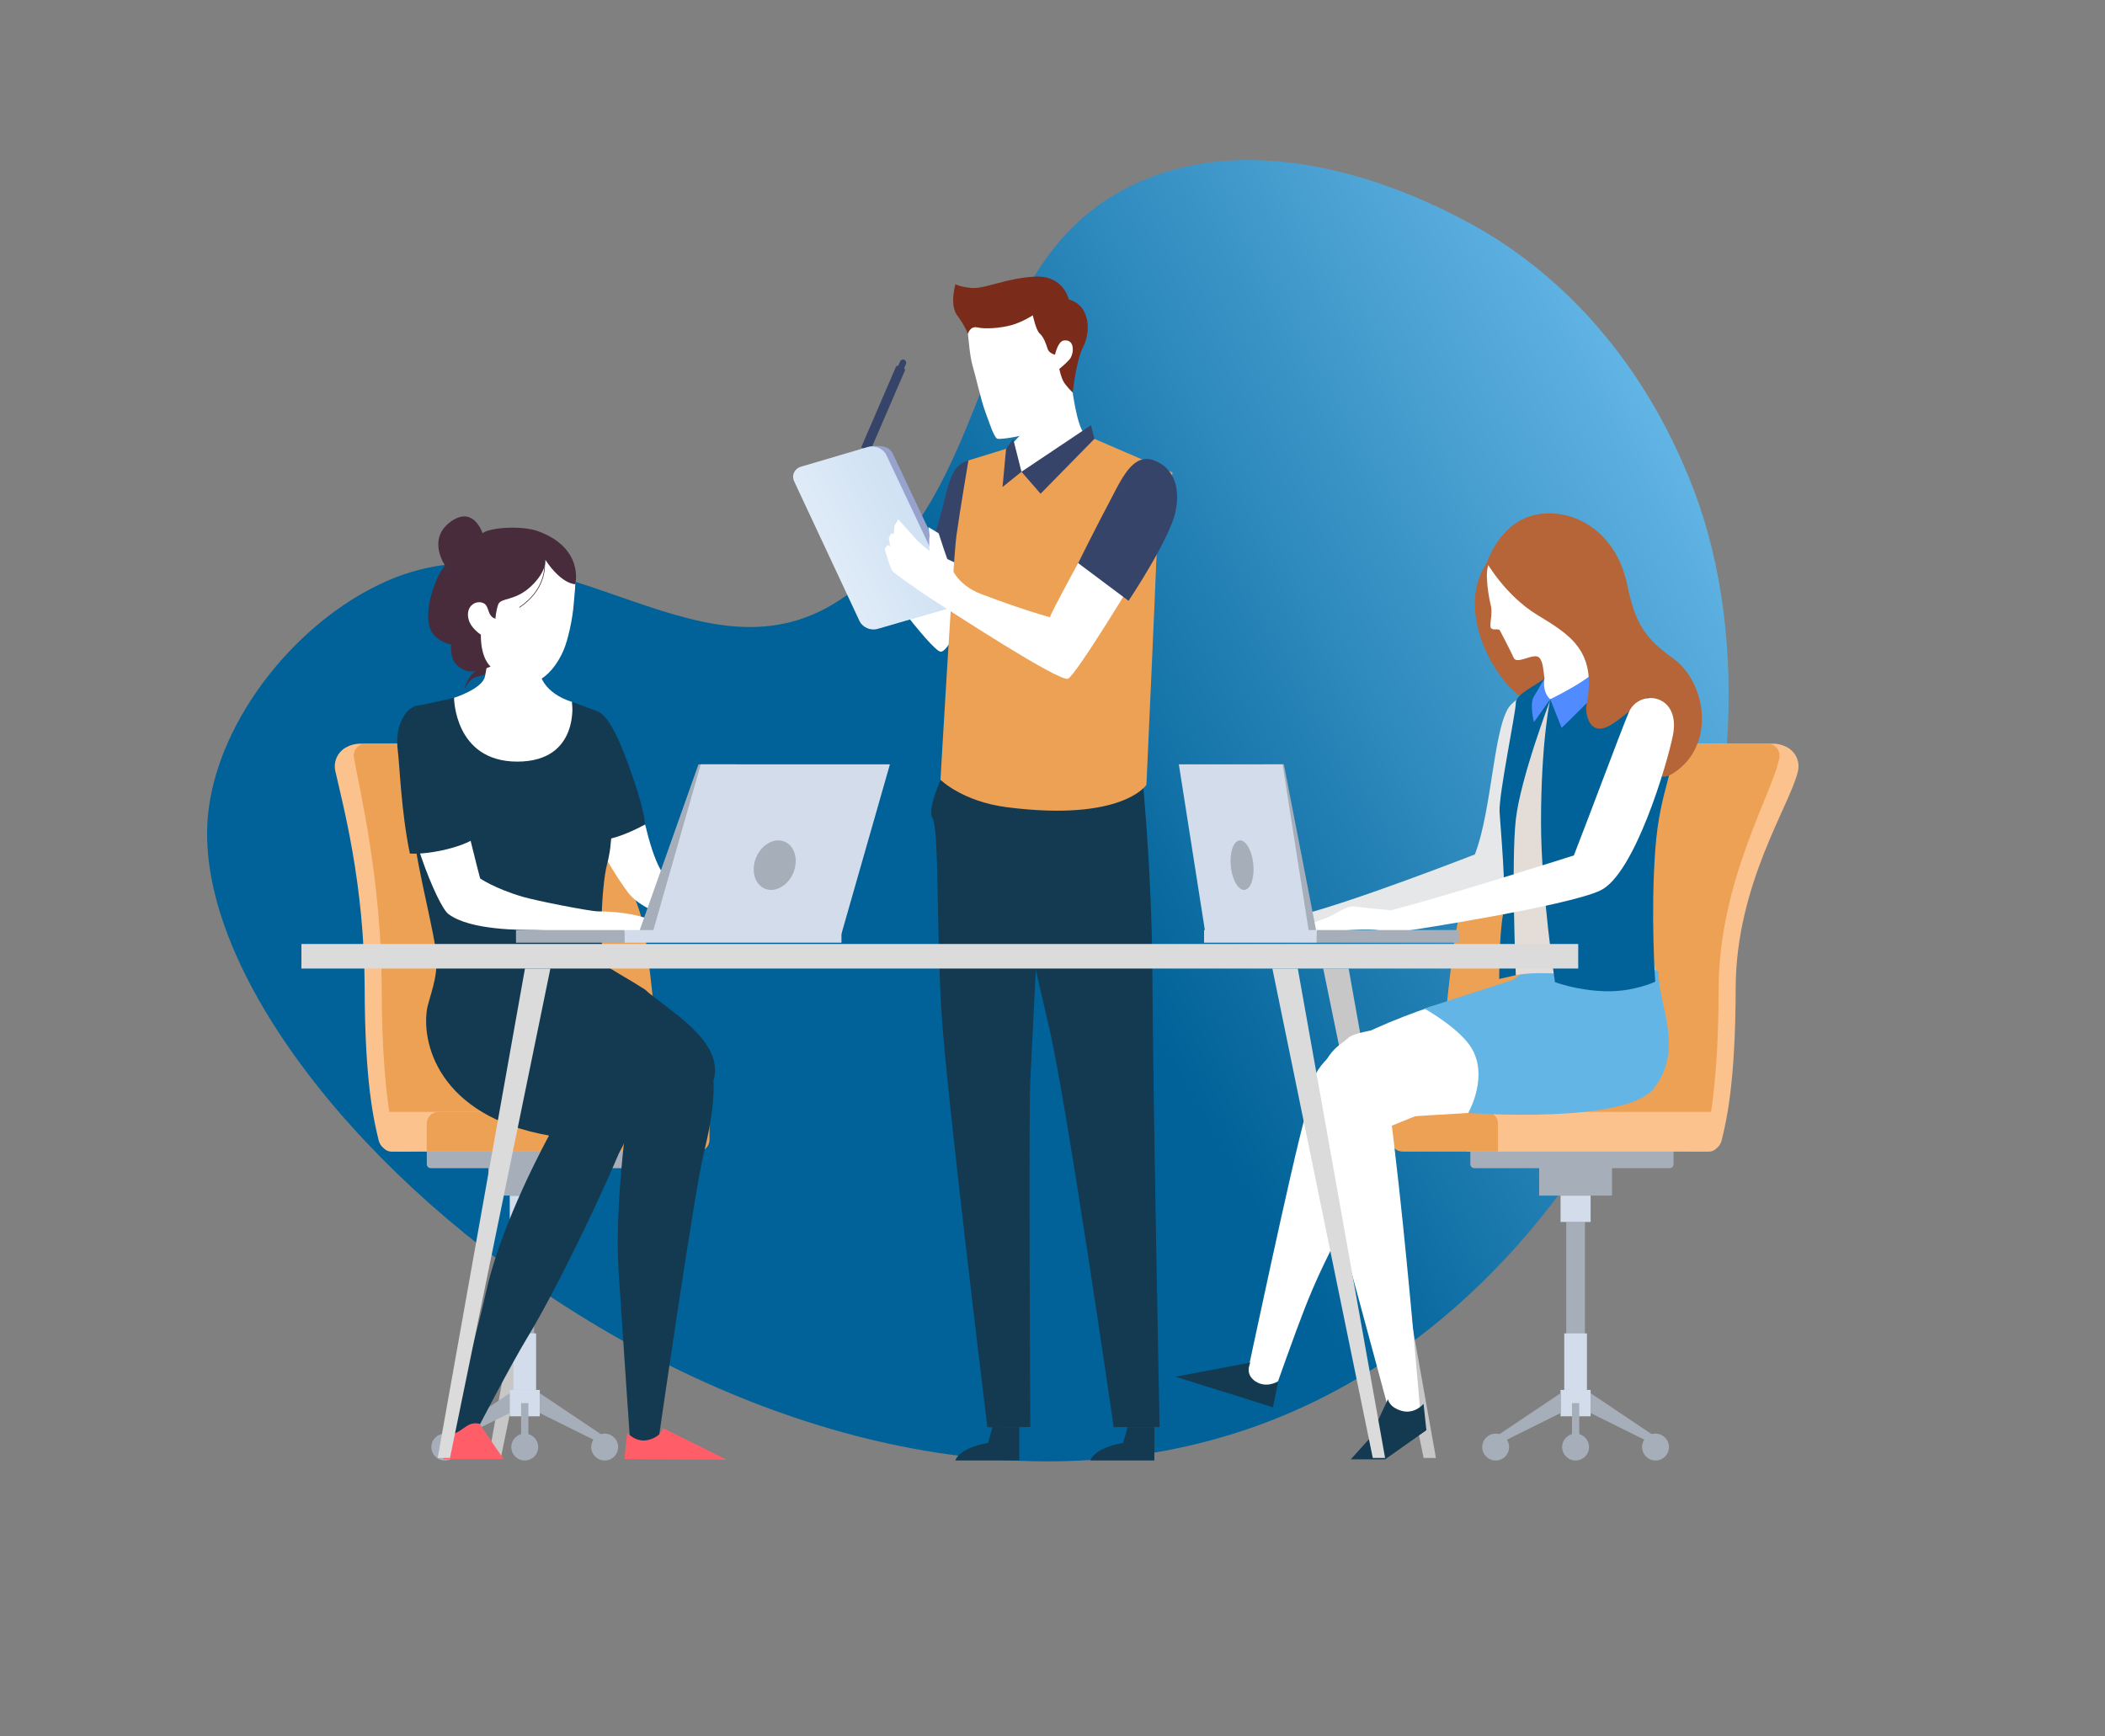 <?xml version="1.0" encoding="UTF-8"?> <!-- Generator: Adobe Illustrator 23.0.4, SVG Export Plug-In . SVG Version: 6.00 Build 0) --> <svg xmlns="http://www.w3.org/2000/svg" xmlns:xlink="http://www.w3.org/1999/xlink" x="0px" y="0px" viewBox="0 0 800 660" style="enable-background:new 0 0 800 660;" xml:space="preserve"><rect x="0" y="0" width="800" height="660" fill="#808080" stroke="none"/> <style type="text/css"> .st0{display:none;} .st1{display:inline;fill:url(#SVGID_1_);} .st2{display:inline;opacity:0.35;fill:#AAAAE8;} .st3{display:inline;} .st4{opacity:0.16;fill:#40CCFF;} .st5{opacity:0.3;} .st6{fill:none;stroke:#44C5EC;stroke-width:2;stroke-miterlimit:10;} .st7{opacity:0.85;fill:#C7C8C9;} .st8{fill:#40CCFF;} .st9{opacity:0.22;fill:#40CCFF;} .st10{display:inline;opacity:0.22;fill:#40CCFF;} .st11{opacity:0.6;} .st12{opacity:0.22;fill:none;stroke:#40CCFF;stroke-miterlimit:10;} .st13{fill:url(#SVGID_2_);} .st14{fill:#C7C7C7;} .st15{fill:#482C3B;} .st16{fill:#A6AEBA;} .st17{fill:#D2DCEB;} .st18{fill:#FCC28D;} .st19{fill:#ECA154;} .st20{fill:#FFFFFF;} .st21{fill:#133A50;} .st22{fill:#FF5E69;} .st23{fill:none;stroke:#482C3B;stroke-width:0.25;stroke-miterlimit:10;} .st24{fill:#E6E7E8;} .st25{fill:#62B5E5;} .st26{fill:#B56537;} .st27{fill:#E4DDD7;} .st28{fill:#006298;} .st29{fill:#508CFF;} .st30{fill:#364469;} .st31{fill:none;stroke:#AEBFDE;stroke-width:0.25;stroke-miterlimit:10;} .st32{fill:#97A3CC;} .st33{fill:url(#XMLID_2_);} .st34{fill:#7B2B1A;} .st35{fill:#DBDBDB;} .st36{opacity:0.5;fill:#92E8FF;} .st37{fill:#92E8FF;} .st38{display:inline;opacity:0.1;} .st39{fill:#F6FEFF;} .st40{fill:#0D85D6;} .st41{display:inline;fill:#92E8FF;} .st42{fill:#242893;} .st43{fill:url(#SVGID_3_);} .st44{display:inline;fill:#ECA154;} .st45{fill:#171D6D;} .st46{fill:#DD8583;} .st47{fill:#F8B7B0;} .st48{fill:url(#SVGID_4_);} .st49{fill:url(#SVGID_5_);} .st50{opacity:0.1;clip-path:url(#SVGID_7_);fill:#FF4A1A;} .st51{clip-path:url(#SVGID_7_);fill:url(#SVGID_8_);} .st52{opacity:0.1;clip-path:url(#SVGID_10_);fill:#FF4A1A;} .st53{clip-path:url(#SVGID_10_);fill:url(#SVGID_11_);} .st54{display:inline;fill:url(#SVGID_12_);} </style> <g id="Layer_1" class="st0"> <linearGradient id="SVGID_1_" gradientUnits="userSpaceOnUse" x1="684.211" y1="574.912" x2="-7.258" y2="-60.303"> <stop offset="0" style="stop-color:#00FFFF"></stop> <stop offset="0.369" style="stop-color:#0071BC"></stop> <stop offset="0.756" style="stop-color:#27AAE1"></stop> <stop offset="1" style="stop-color:#00AEEF"></stop> </linearGradient> <path class="st1" d="M292.34,84.2c-13.69,5.7-66.43,27.69-95.86,84.54c-6.26,12.09-35.69,68.95-14,119.18 c28.7,66.47,116.23,50.33,156.4,112.88c34.54,53.78-37.02,106.7-6.22,170.79c16.08,33.46,53.12,61.39,87.4,63.96 c106.99,8.03,299.14-222.47,221-403.25C584.2,100.71,402.6,38.24,292.34,84.2z"></path> <path class="st2" d="M399.47,615.38c-3.07,0-6.02-0.08-8.83-0.22c-55.56-2.74-99.03-21.67-122.4-53.31 c-25.07-33.92-19.61-69.93-13.82-108.05c5.15-33.97,10.48-69.09-7.17-103.56c-15.7-30.67-45.73-36.51-77.52-42.7 c-32.49-6.32-66.08-12.86-88.41-45.79c-23.57-34.76-28.99-86.43-12.61-120.19C92.82,91.92,175.85,52.39,275.34,43.2 C404.5,31.29,517.52,72.78,577.66,154.23c95.94,129.93,51.36,337.44-52.42,416.18l0,0l-0.95-1.26l0.95,1.26 C477.23,606.83,431.68,615.38,399.47,615.38z M318.54,44.35c-14.06,0-28.38,0.66-42.91,2c-98.42,9.09-180.43,47.91-204.06,96.6 c-15.94,32.83-10.62,83.14,12.38,117.04c21.6,31.84,54.53,38.26,86.39,44.46c32.57,6.34,63.33,12.33,79.73,44.37 c18.1,35.37,12.7,71.01,7.48,105.47c-5.68,37.46-11.05,72.83,13.24,105.7c22.8,30.86,65.42,49.33,120.01,52.02 c31.85,1.6,80.71-4.81,132.53-44.11l0.96,1.25l-0.95-1.26c102.66-77.89,146.73-283.2,51.79-411.78 C522.38,84.7,428.41,44.35,318.54,44.35z"></path> <g class="st3"> <polygon class="st4" points="211.54,372.54 189.06,335.47 210.33,295.65 252.62,294.77 277.29,331.11 257.36,370.24 "></polygon> <g class="st5"> <polygon class="st6" points="211.44,373.18 188.96,336.11 210.23,296.29 252.51,295.41 277.18,331.75 257.26,370.88 "></polygon> <path class="st6" d="M257.01,369.29c5.94,8.48-21.36-30.22-22.23-35.49c-0.51-3.13,18.21-38.42,18.21-38.42"></path> <line class="st6" x1="188.88" y1="336.56" x2="234.78" y2="333.8"></line> </g> </g> <g class="st3"> <polygon class="st4" points="203.85,519.44 152.41,547.39 100.07,516.18 101.57,459.1 152.16,428.14 203.66,457.5 "></polygon> <g class="st5"> <polygon class="st6" points="204.7,519.62 153.27,547.58 100.93,516.36 102.43,459.28 153.01,428.32 204.51,457.68 "></polygon> <path class="st6" d="M202.35,457.92c11.82-7.46-42.12,26.89-49.28,27.72c-4.25,0.49-50.65-27.01-50.65-27.01"></path> <line class="st6" x1="153.87" y1="547.71" x2="153.08" y2="485.64"></line> </g> </g> <g class="st3"> <polygon class="st4" points="457.23,365.26 463.66,328.24 500.23,314.36 528.35,337.86 523.76,375.65 488.46,389.85 "></polygon> <g class="st5"> <polygon class="st6" points="456.79,365.62 463.23,328.6 499.8,314.71 527.91,338.22 523.33,376.01 488.03,390.21 "></polygon> <path class="st6" d="M488.77,389.03c-0.96,8.92,3.26-31.9,5.7-35.84c1.44-2.34,33.77-14.71,33.77-14.71"></path> <line class="st6" x1="462.92" y1="328.85" x2="494.47" y2="353.19"></line> </g> </g> <g class="st3"> <polygon class="st4" points="561.33,535.25 546.32,494.11 575.2,458.84 617.26,466.25 634.58,507.09 607.17,541.95 "></polygon> <g class="st5"> <polygon class="st6" points="561.1,535.86 546.1,494.73 574.97,459.45 617.03,466.86 634.35,507.7 606.94,542.56 "></polygon> <path class="st6" d="M607.01,540.94c4.22,9.57-15.24-34.13-15.07-39.52c0.1-3.2,25.57-34.49,25.57-34.49"></path> <line class="st6" x1="545.93" y1="495.16" x2="591.94" y2="501.42"></line> </g> </g> <g class="st3"> <polygon class="st7" points="674.28,361.55 678.29,355.15 681.51,361.98 687.91,365.99 681.08,369.21 677.07,375.61 673.85,368.78 667.45,364.77 "></polygon> <polygon class="st7" points="692.17,481.11 694.5,477.4 696.36,481.36 700.07,483.68 696.11,485.55 693.79,489.26 691.92,485.3 688.21,482.97 "></polygon> <polygon class="st7" points="327.36,559.76 329.69,556.06 331.55,560.01 335.26,562.34 331.3,564.21 328.98,567.91 327.11,563.96 323.4,561.63 "></polygon> <polygon class="st7" points="114.8,348.32 118.28,342.79 121.07,348.7 126.6,352.17 120.69,354.96 117.22,360.5 114.43,354.58 108.89,351.11 "></polygon> <polygon class="st8" points="680.32,586.09 681.52,584.18 682.48,586.22 684.39,587.42 682.35,588.38 681.15,590.3 680.19,588.25 678.27,587.05 "></polygon> <polygon class="st8" points="490.71,440.69 491.91,438.78 492.87,440.82 494.78,442.02 492.74,442.98 491.54,444.9 490.58,442.85 488.66,441.65 "></polygon> <polygon class="st8" points="396.21,520.5 397.41,518.59 398.37,520.63 400.29,521.83 398.24,522.79 397.04,524.71 396.08,522.67 394.17,521.47 "></polygon> <polygon class="st8" points="297.98,466.45 301.43,460.94 304.21,466.82 309.72,470.28 303.83,473.05 300.38,478.56 297.6,472.68 292.09,469.23 "></polygon> <polygon class="st8" points="300.25,149.89 302.41,146.44 304.14,150.12 307.59,152.28 303.91,154.02 301.75,157.46 300.01,153.78 296.57,151.62 "></polygon> <polygon class="st8" points="285.59,280.14 287.75,276.7 289.49,280.38 292.94,282.54 289.26,284.27 287.1,287.72 285.36,284.04 281.92,281.88 "></polygon> <polygon class="st8" points="681.57,248.8 683.73,245.36 685.46,249.04 688.91,251.2 685.23,252.93 683.07,256.38 681.34,252.7 677.89,250.54 "></polygon> <polygon class="st7" points="494.71,156.59 497.03,152.88 498.9,156.84 502.61,159.16 498.65,161.03 496.32,164.74 494.46,160.78 490.75,158.46 "></polygon> <polygon class="st7" points="285.4,369.05 287.73,365.34 289.6,369.3 293.3,371.62 289.34,373.49 287.02,377.2 285.15,373.24 281.45,370.91 "></polygon> <polygon class="st7" points="317.62,208.04 319.95,204.33 321.81,208.29 325.52,210.61 321.56,212.48 319.24,216.19 317.37,212.23 313.66,209.91 "></polygon> <polygon class="st7" points="239.87,162.49 243.34,156.95 246.13,162.86 251.67,166.33 245.76,169.12 242.29,174.66 239.5,168.75 233.96,165.28 "></polygon> <polygon class="st8" points="501.82,112 503.02,110.09 503.98,112.13 505.89,113.33 503.85,114.3 502.65,116.21 501.69,114.17 499.77,112.97 "></polygon> <polygon class="st8" points="386.47,168.78 387.67,166.86 388.63,168.91 390.55,170.11 388.5,171.07 387.3,172.98 386.34,170.94 384.43,169.74 "></polygon> <path class="st9" d="M542.74,296.19c0,1.62-1.31,2.93-2.93,2.93c-1.62,0-2.93-1.31-2.93-2.93c0-1.62,1.31-2.93,2.93-2.93 C541.43,293.26,542.74,294.57,542.74,296.19z"></path> <path class="st9" d="M429.79,344.27c0,1.62-1.31,2.93-2.93,2.93c-1.62,0-2.93-1.31-2.93-2.93c0-1.62,1.31-2.93,2.93-2.93 C428.48,341.34,429.79,342.65,429.79,344.27z"></path> <path class="st9" d="M184.23,279.45c0,3.24-2.62,5.86-5.86,5.86c-3.24,0-5.86-2.62-5.86-5.86c0-3.24,2.62-5.86,5.86-5.86 C181.61,273.59,184.23,276.21,184.23,279.45z"></path> <circle class="st9" cx="150.46" cy="105.87" r="5.86"></circle> <path class="st9" d="M106.94,165.07c0,0.98-0.79,1.77-1.77,1.77c-0.98,0-1.77-0.79-1.77-1.77c0-0.98,0.79-1.77,1.77-1.77 C106.14,163.3,106.94,164.09,106.94,165.07z"></path> <path class="st9" d="M224.2,71.93c0,0.98-0.79,1.77-1.77,1.77s-1.77-0.79-1.77-1.77c0-0.98,0.79-1.77,1.77-1.77 S224.2,70.95,224.2,71.93z"></path> <path class="st9" d="M650.95,147.77c0,0.98-0.79,1.77-1.77,1.77c-0.98,0-1.77-0.79-1.77-1.77s0.79-1.77,1.77-1.77 C650.16,146,650.95,146.79,650.95,147.77z"></path> <path class="st9" d="M105.94,51.55c0-2.07,1.68-3.74,3.74-3.74c2.07,0,3.74,1.68,3.74,3.74c0,2.07-1.68,3.74-3.74,3.74 C107.61,55.29,105.94,53.62,105.94,51.55z"></path> <path class="st9" d="M388.83,35.9c0-2.07,1.68-3.74,3.74-3.74s3.74,1.68,3.74,3.74c0,2.07-1.68,3.74-3.74,3.74 S388.83,37.97,388.83,35.9z"></path> <path class="st9" d="M687.98,117.76c0-2.07,1.68-3.74,3.74-3.74s3.74,1.68,3.74,3.74c0,2.07-1.68,3.74-3.74,3.74 S687.98,119.83,687.98,117.76z"></path> <path class="st9" d="M235.95,29.88c0-2.07,1.68-3.74,3.74-3.74c2.07,0,3.74,1.68,3.74,3.74c0,2.07-1.68,3.74-3.74,3.74 C237.63,33.62,235.95,31.95,235.95,29.88z"></path> <path class="st9" d="M596.49,86.46c0-2.07,1.68-3.74,3.74-3.74c2.07,0,3.74,1.68,3.74,3.74c0,2.07-1.68,3.74-3.74,3.74 C598.17,90.2,596.49,88.53,596.49,86.46z"></path> <path class="st9" d="M543.13,25.42c0,3.24-2.62,5.86-5.86,5.86c-3.24,0-5.86-2.62-5.86-5.86c0-3.24,2.62-5.86,5.86-5.86 C540.51,19.56,543.13,22.18,543.13,25.42z"></path> <path class="st9" d="M680,46.33c0,3.24-2.62,5.86-5.86,5.86c-3.24,0-5.86-2.62-5.86-5.86c0-3.24,2.62-5.86,5.86-5.86 C677.38,40.47,680,43.1,680,46.33z"></path> <polygon class="st8" points="221.54,556.06 223.7,552.61 225.44,556.29 228.88,558.45 225.21,560.18 223.05,563.63 221.31,559.95 217.86,557.79 "></polygon> <polygon class="st7" points="393.52,388.32 395.68,384.87 397.42,388.55 400.86,390.71 397.19,392.45 395.03,395.89 393.29,392.22 389.84,390.06 "></polygon> <polygon class="st7" points="117.04,604.83 121.05,598.43 124.27,605.26 130.67,609.27 123.84,612.49 119.83,618.89 116.61,612.06 110.22,608.05 "></polygon> <polygon class="st7" points="527.36,611.85 531.37,605.45 534.59,612.28 540.99,616.29 534.16,619.51 530.15,625.91 526.93,619.08 520.53,615.07 "></polygon> <polygon class="st7" points="488.12,539.6 490.45,535.89 492.31,539.85 496.02,542.18 492.06,544.04 489.74,547.75 487.87,543.79 484.16,541.47 "></polygon> <polygon class="st7" points="222.61,422.72 224.93,419.02 226.8,422.97 230.51,425.3 226.55,427.17 224.22,430.87 222.36,426.92 218.65,424.59 "></polygon> <polygon class="st9" points="599.05,329.63 602.91,308.96 623.47,301.44 639.04,314.8 636.21,335.91 616.35,343.61 "></polygon> <polygon class="st9" points="230.28,636.31 219.17,612.22 234.85,589.47 260.62,591.85 273.12,615.65 258.3,638.06 "></polygon> <polygon class="st9" points="346.38,405.74 313.28,390.59 309.27,352.9 338.22,332.34 372.5,345.94 377.12,382.52 "></polygon> </g> <path class="st10" d="M292.09,527.72c0,3.24-2.62,5.86-5.86,5.86c-3.24,0-5.86-2.62-5.86-5.86c0-3.24,2.62-5.86,5.86-5.86 C289.47,521.86,292.09,524.48,292.09,527.72z"></path> <path class="st10" d="M606.75,397.13c0,3.24-2.62,5.86-5.86,5.86c-3.24,0-5.86-2.62-5.86-5.86c0-3.24,2.62-5.86,5.86-5.86 C604.13,391.27,606.75,393.89,606.75,397.13z"></path> <g class="st3"> <g> <polygon class="st9" points="603.03,217.96 638.22,185.12 686.31,199.19 696.87,244.94 662.97,280.01 615.93,267.23 "></polygon> <g class="st11"> <polygon class="st6" points="603.54,220.46 638.73,187.61 686.82,201.69 697.38,247.43 663.48,282.5 616.44,269.72 "></polygon> <path class="st6" d="M618.11,269.09c-7.87,8.38,27.99-30.08,33.52-32.21c3.28-1.27,45.88,11.07,45.88,11.07"></path> <line class="st6" x1="651.63" y1="236.88" x2="638.22" y2="187.62"></line> </g> </g> <path class="st9" d="M636.89,224.1c0,9.95-2.98,18.01-6.65,18.01c-3.67,0-6.65-8.07-6.65-18.01c0-9.95,2.98-18.01,6.65-18.01 C633.91,206.08,636.89,214.15,636.89,224.1z"></path> <path class="st9" d="M634.39,224.62c0,6.53-1.95,11.82-4.36,11.82c-2.41,0-4.36-5.29-4.36-11.82c0-6.53,1.95-11.82,4.36-11.82 C632.44,212.8,634.39,218.09,634.39,224.62z"></path> <path class="st12" d="M639.26,224.57c0,12.82-4.15,23.21-9.28,23.21c-5.12,0-9.28-10.39-9.28-23.21c0-12.82,4.15-23.21,9.28-23.21 C635.1,201.36,639.26,211.75,639.26,224.57z"></path> </g> <g class="st3"> <g> <polygon class="st9" points="212.24,206.67 177.05,239.52 128.95,225.44 118.39,179.69 152.29,144.63 199.33,157.41 "></polygon> <g class="st11"> <polygon class="st6" points="211.73,204.18 176.53,237.03 128.44,222.95 117.88,177.2 151.78,142.14 198.82,154.91 "></polygon> <path class="st6" d="M197.15,155.54c7.87-8.38-27.99,30.08-33.52,32.21c-3.28,1.27-45.88-11.07-45.88-11.07"></path> <line class="st6" x1="163.63" y1="187.76" x2="177.04" y2="237.01"></line> </g> </g> <path class="st9" d="M178.37,200.54c0-9.95,2.98-18.01,6.65-18.01c3.67,0,6.65,8.07,6.65,18.01c0,9.95-2.98,18.01-6.65,18.01 C181.35,218.55,178.37,210.49,178.37,200.54z"></path> <path class="st9" d="M180.87,200.02c0-6.53,1.95-11.82,4.36-11.82c2.41,0,4.36,5.29,4.36,11.82c0,6.53-1.95,11.82-4.36,11.82 C182.82,211.84,180.87,206.54,180.87,200.02z"></path> <path class="st12" d="M176.01,200.07c0-12.82,4.15-23.21,9.28-23.21c5.12,0,9.28,10.39,9.28,23.21c0,12.82-4.15,23.21-9.28,23.21 C180.16,223.28,176.01,212.88,176.01,200.07z"></path> </g> </g> <g id="Layer_4" class="st0"> </g> <g id="Layer_5"> <linearGradient id="SVGID_2_" gradientUnits="userSpaceOnUse" x1="730.004" y1="180.896" x2="-46.084" y2="180.896" gradientTransform="matrix(0.866 -0.5 0.5 0.866 -71.757 395.969)"> <stop offset="0" style="stop-color:#62B5E5"></stop> <stop offset="0.369" style="stop-color:#006298"></stop> <stop offset="0.756" style="stop-color:#006298"></stop> <stop offset="1" style="stop-color:#00AEEF"></stop> </linearGradient> <path class="st13" d="M641.64,180.97c-5.82-13.97-28.26-67.79-86.28-97.83c-12.34-6.39-70.37-36.42-121.64-14.29 c-67.84,29.29-51.37,118.62-115.21,159.62c-54.89,35.25-108.9-37.78-174.31-6.34c-34.15,16.41-62.65,54.21-65.28,89.2 c-8.2,109.19,227.05,305.29,411.55,225.55C624.79,478.83,688.55,293.5,641.64,180.97z"></path> <g> <g> <polygon class="st14" points="185.66,554.15 190.34,554.15 228.49,368.13 218.83,368.13 "></polygon> <polygon class="st14" points="545.72,554.15 541.04,554.15 502.88,368.13 512.55,368.13 "></polygon> </g> <g> <path class="st15" d="M179.49,256.16c-1.55,1.66-2.5,3.82-3.02,6.03c0.74-1.62,1.62-3.27,3.13-4.23 c1.92-1.22,4.48-1.05,6.41-2.25c1.81-1.12,2.74-3.21,3.56-5.17c-1.58,1.18-3.04,2.37-4.95,2.87 C182.63,253.94,180.93,254.62,179.49,256.16z"></path> <g> <g> <g> <rect x="195.88" y="464.47" transform="matrix(-1 -1.224647e-16 1.224647e-16 -1 398.865 997.778)" class="st16" width="7.1" height="68.85"></rect> <rect x="193.72" y="454.44" transform="matrix(-1 -1.224647e-16 1.224647e-16 -1 398.865 918.907)" class="st17" width="11.42" height="10.02"></rect> <rect x="195.12" y="506.82" transform="matrix(-1 -1.224647e-16 1.224647e-16 -1 398.864 1035.118)" class="st17" width="8.62" height="21.49"></rect> <rect x="193.72" y="528.3" transform="matrix(-1 -1.224647e-16 1.224647e-16 -1 398.865 1066.627)" class="st17" width="11.42" height="10.02"></rect> <rect x="185.59" y="435.47" transform="matrix(-1 -1.224647e-16 1.224647e-16 -1 398.864 889.909)" class="st16" width="27.69" height="18.97"></rect> <path class="st16" d="M163.67,444h74.29c0.81,0,1.47-0.66,1.47-1.47v-11.26c0-0.81-0.66-1.47-1.47-1.47h-74.29 c-0.81,0-1.47,0.66-1.47,1.47v11.26C162.2,443.34,162.86,444,163.67,444z"></path> <polygon class="st16" points="171.92,547.9 193.72,537.09 193.72,529.55 169.05,546.09 "></polygon> <circle class="st16" cx="169.05" cy="550.02" r="5.11"></circle> <circle class="st16" cx="199.43" cy="550.02" r="5.11"></circle> <polygon class="st16" points="226.95,547.9 205.14,537.09 205.14,529.55 229.81,546.09 "></polygon> <path class="st16" d="M234.92,550.02c0,2.82-2.29,5.11-5.11,5.11c-2.82,0-5.11-2.29-5.11-5.11c0-2.82,2.29-5.11,5.11-5.11 C232.63,544.91,234.92,547.2,234.92,550.02z"></path> <rect x="198.05" y="533.31" transform="matrix(-1 -1.224647e-16 1.224647e-16 -1 398.865 1083.269)" class="st16" width="2.77" height="16.64"></rect> </g> </g> <path class="st18" d="M149.35,437.58c-2.56,0.08-4.83-1.63-5.43-4.11c-1.87-7.7-5.26-22.06-5.33-57.96 c-0.08-39.61-8.32-69.73-11.15-82.43c-0.79-3.52,0.8-7.13,3.93-8.93l0,0c1.69-0.97,3.61-1.49,5.56-1.49h68.83 c0,0,28.29,50.61,32.01,67.96c3.71,17.34,8.9,83.92,8.9,83.92L149.35,437.58z"></path> <path class="st19" d="M151.6,437.71c0,0-6.43-12.6-6.54-62.2c-0.09-40.84-8.2-74.48-10.54-87.47c-0.51-2.81,1.65-5.37,4.5-5.37 h73.2c0,0,28.29,50.61,32.01,67.96c3.71,17.34,8.9,83.92,8.9,83.92L151.6,437.71z"></path> <path class="st18" d="M148.69,437.71h69.68v-15.09h-73.24v11.52C145.12,436.11,146.72,437.71,148.69,437.71z"></path> <path class="st19" d="M162.2,437.71h102.97c2.47,0,4.47-2,4.47-4.47v-6.16c0-2.47-2-4.47-4.47-4.47h-98.51 c-2.47,0-4.47,2-4.47,4.47V437.71z"></path> </g> <path class="st20" d="M172.56,265.23c0,0,10.65-3.37,11.72-8c0.87-3.76,2.26-15.45,2.26-15.45h18.57c0,0-0.71,10.44,0,13.83 c1.77,8.41,12.32,11.18,12.32,11.18l1.5,26.27L191.56,316l-26.41-26.53L172.56,265.23z"></path> <path id="XMLID_98_" class="st20" d="M215.02,213.13c4.68,6.24,3.73,7.13,3.09,15.73c-0.55,7.4-2.44,14.5-3.69,17.71 c-1.26,3.24-7.87,17.19-19.64,12.1c-6.51-2.82-13.91-9.76-16.04-14.53c-1.56-3.5-2.39-9.81-2.51-15.63 c-0.12-5.72-0.15-13.15,0.06-17.41C177.01,196.03,206.45,201.71,215.02,213.13z"></path> <g> <path class="st21" d="M245.66,390.23c10.14-2.2,15.78,1.06,21.86,8.35c6.07,7.29,3.64,24.9,0,39.47 c-3.64,14.57-17.61,111.68-17.61,111.68h-10.32c0,0-2.65-38.26-4.47-66.2c-1.82-27.94,4.42-67.95,4.42-67.95l-39.42-25.36 C200.11,390.23,236.56,392.21,245.66,390.23z"></path> <path class="st21" d="M245.18,376.16c7.74,7.23,30.53,19.41,25.98,34.48l-30.52,12.93c0,0-31.01-11.24-40.52-33.34 c-9.51-22.1-9.51-22.1-9.51-22.1l20.44-8.13L245.18,376.16z"></path> <path class="st21" d="M222.89,395.58c5.61,4.05,20.79,10.73,17.75,27.99c-1.55,8.8-26.36,61.97-39.92,84.31 c-6.91,11.39-19.21,35.22-19.21,35.22l-11.54,2.76c0,0,8.89-28.93,14.96-55.65c6.07-26.72,23.75-58.62,23.75-58.62 s-13.06-8.81-22.77-13.07c-9.72-4.25-14.95-5.98-0.37-19.95C200.11,384.62,211.96,387.69,222.89,395.58z"></path> <path class="st20" d="M245.18,313.37c1.59,6.69,3.57,13.22,5.99,17.45c2.42,4.23,52.48,22.68,52.48,22.68h-29.24 c0,0-27.83-3.65-35.77-14.32c-7.94-10.67-15.31-25.81-15.31-25.81H245.18z"></path> <path class="st21" d="M227.25,270.43c5.18,2.3,9.96,15.38,13.78,26.53c3.82,11.15,4.15,16.4,4.15,16.4s-13.38,7.65-20.47,5.74 c0,0-6.74-24.21-2.1-36.44C227.25,270.43,227.25,270.43,227.25,270.43z"></path> <path class="st21" d="M201.44,377.04c14.58-0.58,29.16-0.94,43.74-0.87c-7.08-4.59-13.34-7.8-14.7-9.16 c-3.04-3.04-2.01-30.09,0.23-38.49c2.23-8.4,2.09-18.14,0.48-22.47c-1.61-4.33-3.93-35.61-3.93-35.61l-9.83-3.65 c0,0,3.01,22.69-20.83,22.69c-23.94,0-24.04-24.23-24.04-24.23l-15.26,3.38c0,0-1.13,29.54-0.56,42.94 c0.57,13.4,6.93,36.62,8.76,48.77c1.42,9.45-1.21,15.23-3.01,22.2C174.62,377.75,187.95,376.57,201.44,377.04z"></path> <path class="st22" d="M182.22,541.15c-3.28-0.66-4.44,0.66-7.39,2.62c-2.95,1.97-6.23,1.97-6.23,1.97v8.85h22.79L182.22,541.15z "></path> <path class="st22" d="M251.9,542.79c0,0-0.33,3.07-5.25,4.45c-4.92,1.38-8.26-2.68-8.26-2.68l-1.09,10.02l38.84,0.24 L251.9,542.79z"></path> </g> <path class="st20" d="M252.58,351.19c-4.36-0.52-8.55-4.6-25.45-4.8c-3.04-0.04-23.11-3.95-28.54-5.55 c-10.66-3.14-16.11-6.95-16.11-6.95s-6.19-23.09-8.56-37.74c-6.87-0.75-13.72-1.63-20.53-2.79 c-0.24,18.29,12.71,50.81,17.03,54.06c8.4,6.32,28.13,6,32.87,6.09c10.98,0.2,57.75,1.46,57.75,1.46S264.64,352.62,252.58,351.19 z"></path> <path class="st21" d="M179.43,319.28c0,0-6.22-36.55-8.03-40.39c-9.32-19.87-22.13-9.29-20.25,6.09 c0.8,6.55,1.31,23.47,4.62,39.45C163.23,324.84,174.27,322.25,179.43,319.28z"></path> <g> <polygon class="st16" points="242.62,354.96 261.04,354.96 279.46,290.52 265.45,290.52 "></polygon> <polygon class="st17" points="247.91,354.96 319.79,354.96 338.21,290.52 266.33,290.52 "></polygon> <rect x="237.33" y="353.5" transform="matrix(-1 -1.224647e-16 1.224647e-16 -1 557.126 711.812)" class="st17" width="82.46" height="4.81"></rect> <rect x="196.1" y="353.5" transform="matrix(-1 -1.224647e-16 1.224647e-16 -1 433.433 711.812)" class="st16" width="41.23" height="4.81"></rect> <path class="st16" d="M287.39,325.87c-2.08,4.93-0.62,10.26,3.27,11.9c3.89,1.64,8.72-1.03,10.81-5.96 c2.08-4.93,0.62-10.26-3.27-11.9C294.31,318.27,289.47,320.94,287.39,325.87z"></path> </g> <path class="st21" d="M162.48,382.52c-2.71,13.07,3.71,41.62,46.2,49.08l24.24,9.82c0,0,9.65-10.85,6.61-25.83 c-3.04-14.98-20.05-20.68-31.26-38.81c0,0-17.61-7.37-28.93-3.42C168.02,377.3,162.48,382.52,162.48,382.52z"></path> <path class="st15" d="M218.64,222.05c0,0-5.11,0.2-11.39-9.27c0,0,0.68,4.29-5.43,10.06c-6.11,5.77-11.59,4.21-12.51,7 c-0.92,2.79-1.01,5.29-1.01,5.29s-1.02-0.01-2.02-1.51c-0.65-0.99-0.99-3.39-2.1-4.12c-2.79-1.85-7.59,0.63-6.05,6.06 c0.96,3.39,4.62,5.66,4.62,5.66c-0.07,9.27,3.71,12.12,3.71,12.12s-6.28,2.85-9.47,1.54c-4.59-1.88-5.76-4.76-5.59-9.95 c0,0-3.46-0.53-6.14-3.19c-6.4-6.35,0.98-24.45,3.95-26.68c0,0-7-9.91,1.8-16.57c8.92-6.75,12.37,4.16,12.37,4.16 c2.96-2.24,15.11-2.99,21.3-0.68C222.12,208.47,218.64,222.05,218.64,222.05z"></path> <path class="st23" d="M206.85,212.68c0.55,3.54,0.03,11.76-9.46,18.2"></path> </g> <g> <g> <g> <rect x="595.25" y="464.47" class="st16" width="7.1" height="68.85"></rect> <rect x="593.09" y="454.44" class="st17" width="11.42" height="10.02"></rect> <rect x="594.49" y="506.82" class="st17" width="8.62" height="21.49"></rect> <rect x="593.09" y="528.3" class="st17" width="11.42" height="10.02"></rect> <rect x="584.96" y="435.47" class="st16" width="27.69" height="18.97"></rect> <path class="st16" d="M634.56,444h-74.29c-0.81,0-1.47-0.66-1.47-1.47v-11.26c0-0.81,0.66-1.47,1.47-1.47h74.29 c0.81,0,1.47,0.66,1.47,1.47v11.26C636.04,443.34,635.38,444,634.56,444z"></path> <polygon class="st16" points="626.32,547.9 604.51,537.09 604.51,529.55 629.18,546.09 "></polygon> <path class="st16" d="M634.29,550.02c0,2.82-2.29,5.11-5.11,5.11c-2.82,0-5.11-2.29-5.11-5.11c0-2.82,2.29-5.11,5.11-5.11 C632,544.91,634.29,547.2,634.29,550.02z"></path> <circle class="st16" cx="598.8" cy="550.02" r="5.11"></circle> <polygon class="st16" points="571.28,547.9 593.09,537.09 593.09,529.55 568.42,546.09 "></polygon> <circle class="st16" cx="568.42" cy="550.02" r="5.11"></circle> <rect x="597.42" y="533.31" class="st16" width="2.77" height="16.64"></rect> </g> </g> <path class="st18" d="M648.88,437.58c2.56,0.08,4.83-1.63,5.43-4.11c1.87-7.7,5.26-22.06,5.33-57.96 c0.08-39.61,20.85-69.73,23.68-82.43c0.79-3.52-0.8-7.13-3.93-8.93l0,0c-1.69-0.97-3.61-1.49-5.56-1.49h-81.36 c0,0-28.29,50.61-32.01,67.96c-3.71,17.34-8.9,83.92-8.9,83.92L648.88,437.58z"></path> <path class="st19" d="M646.63,437.71c0,0,6.43-12.6,6.54-62.2c0.09-40.84,20.73-74.48,23.07-87.47c0.51-2.81-1.65-5.37-4.5-5.37 h-85.74c0,0-28.29,50.61-32.01,67.96c-3.71,17.34-8.9,83.92-8.9,83.92L646.63,437.71z"></path> <g> <path class="st18" d="M649.54,437.71h-92.22v-15.09h95.78v11.52C653.11,436.11,651.51,437.71,649.54,437.71z"></path> <path class="st19" d="M569.3,437.71h-36.23c-2.47,0-4.47-2-4.47-4.47v-6.16c0-2.47,2-4.47,4.47-4.47h31.77 c2.47,0,4.47,2,4.47,4.47V437.71z"></path> </g> </g> <g> <path class="st24" d="M574.3,267.78c-6.63,6.6-7.08,39.77-13.79,56.98c0,0-45.71,17.87-66.55,23.12l7.23,7.62 c0,0,61.94-14.89,69.79-20.11c12.01-7.99,18.99-40.31,20.13-56.47C592.27,262.74,581.23,260.88,574.3,267.78z"></path> <path class="st24" d="M499.05,349.07l-5.08-1.2c0,0-10.45-0.96-13.8-1.43c-3.35-0.48-7.35,3.35-11.92,4.78 c-4.57,1.43-9,4.28-9,4.28h3.65l7.45,1.22l6.72-1.22c0,0,8-0.74,12.61,0c4.6,0.74,11.53,0,11.53,0L499.05,349.07z"></path> </g> <g> <path class="st20" d="M544.29,382.5c-14.19,4.7-31.58,12.24-36.68,16.98c-5.09,4.74-15.13,11.47-7.04,37.51 c5.17,16.64,27.72,100.93,27.72,100.93l11.43-2.03c0,0-4.06-48.84-8.12-85.38c-1.97-17.71-2.64-22.65-2.64-22.65l15.33-6.24 c19.44-7.99,12.78-41.37,12.78-41.37L544.29,382.5z"></path> <path class="st20" d="M512.53,394.39c-5.09,4.74-8.7,3.15-16.34,29.33c-4.89,16.73-22.71,101.08-22.71,101.08l10.65,4.62 c14.39-40.32,14.38-40.28,31.19-73.01c8.15-15.85,11.57-31.51,11.57-31.51l31.09-1.87c19.44-7.99,12.78-36.36,12.78-36.36 S517.63,389.65,512.53,394.39z"></path> <path class="st25" d="M630.31,369.31c0,13.62,9.86,28.67-1.57,44.16c-10.33,14.01-70.76,9.57-70.76,9.57s8.52-14.76,0.43-25.94 c-5.17-7.14-17.1-13.76-17.1-13.76l33.8-10.92l27.14-21.08L630.31,369.31z"></path> <path class="st26" d="M596.4,264.77c-1.83,6.21-14.79,6.09-24.36-5.51c-9.57-11.6-16.51-31.37-6.96-45.34 c9.55-13.97,22.33,13.09,26.68,27.47C596.11,255.78,596.4,264.77,596.4,264.77z"></path> <path class="st20" d="M566.24,213.72c-2.57,3.05-0.11,14.66,0.34,16.39c0.87,3.34-0.82,7.93,0.14,8.7 c0.97,0.77,1.45,0.14,3.09,0.53c0.17,0.04,4.67,8.86,5.47,10.69c1.21,2.78,7.74-2.15,9.71-0.06c1.43,1.51,1.49,4.32,1.98,7.8 l-3.81,15.4l31.13-5.99c0,0-9.09-13.54-11.41-19.72s0.58-12.96-0.19-21.27c-0.77-8.31-4.49-19-16.24-20.11 C576.2,205.12,569.33,210.05,566.24,213.72z"></path> <path class="st27" d="M576.08,370.65c0,0,7.91-1.73,20.86,0c12.95,1.73,32.14-1.9,32.14-1.9s-7.87-40.55-7.38-58.95 c0.48-18.39,1.94-38.24,1.94-38.24l-34.49-5.81c0,0-8.35,2.99-13.07,16.46C571.36,295.69,572.09,353.79,576.08,370.65z"></path> <path class="st28" d="M586.97,257.78c-2.54,2.54-10.89,5.81-10.89,9.44s-6.53,34.85-6.17,41.38c0.36,6.53,2.76,31.36,1.31,38.98 c-1.45,7.62-1.45,24.52-1.45,24.52l6.31-1.45c0,0-1.81-43.18,0-59.15c1.82-15.97,13.07-45.38,13.07-45.38l-4.24-1.45 L586.97,257.78z"></path> <path class="st28" d="M599.52,266.13l-10.37-0.36c0,0-3.49,15.97-3.49,46.73c0,25.89,5.3,60.79,5.3,60.79s8.03,3.11,18.92,3.47 c10.89,0.36,19.19-3.63,19.19-3.63s-1.81-25.32,0-50c1.82-24.68,8.41-30.3,7.14-46.47c-2.12-26.82-26.38-17.42-26.38-17.42 L599.52,266.13z"></path> <path class="st29" d="M589.15,265.76c0,0,16.7-7.99,19.24-13.07c0,0,1.81,4.36,1.45,6.53c-0.36,2.18-16.34,17.42-16.34,17.42 L589.15,265.76z"></path> <path class="st26" d="M602.98,267.67c4.1-20.61-6.87-26.67-18.86-34.02c-11.99-7.35-19.04-19.74-19.04-19.74 s4.64-15.08,18.18-18.18c13.54-3.09,30.82,5.35,35.19,26.68c3.1,15.13,7.15,20.46,17.4,27.84c12.37,8.91,16.07,31.61,1.64,42.55 c-13.35,10.12-5.63-13.92-10.59-27.41c-0.84-2.28-11.22,9.32-17.02,11.24C603.8,278.67,602.32,270.98,602.98,267.67z"></path> <path class="st29" d="M586.97,257.78c0,0-1.09,5.08,2.18,7.99l-6.17,8.71c0,0-1.82-6.9,0-9.8 C584.79,261.77,586.97,257.78,586.97,257.78z"></path> <path class="st21" d="M527.5,531.82c0,0,0.33,3.07,5.25,4.45c4.92,1.38,8.26-2.68,8.26-2.68l1.09,10.02l-15.7,11.07h-13.04 l7.06-7.83L527.5,531.82z"></path> <path class="st21" d="M475.17,517.93c0,0-2.31,4.3,1.95,7.11c4.26,2.82,8.68-0.04,8.68-0.04l-2.01,9.88l-37.07-11.6 L475.17,517.93z"></path> <g> <path class="st20" d="M618.96,270.89c-3.58,8.64-14.1,37.02-20.81,54.24c0,0-48.71,15.6-69.55,20.85l7.23,7.62 c0,0,59.42-9.1,72.3-15.1c13.07-6.09,25.45-47.99,27.65-58.98C638.96,263.63,622.83,261.56,618.96,270.89z"></path> <path class="st20" d="M533.68,347.18l-5.08-1.19c0,0-10.45-0.96-13.8-1.43c-3.35-0.48-7.35,3.35-11.92,4.78 c-4.57,1.43-9,4.28-9,4.28h3.65l7.45,1.22l6.72-1.22c0,0,8-0.74,12.61,0c4.6,0.74,11.53,0,11.53,0L533.68,347.18z"></path> </g> </g> <g> <path class="st30" d="M340.5,139.43l-13.22,30.64l3.39,1.46l13.22-30.66c0.15-0.35-0.01-0.76-0.36-0.9 c-0.71-0.3-1.42-0.6-2.14-0.9C341.05,138.92,340.65,139.08,340.5,139.43z"></path> <path class="st30" d="M340.58,146.92l-2.2-0.95l3.71-8.6c0.26-0.61,0.97-0.89,1.58-0.63l0,0c0.61,0.26,0.89,0.97,0.63,1.58 L340.58,146.92z"></path> </g> <g> <path class="st20" d="M375.24,212.19c0,0-12.99,35.69-17.72,35.52c-3.55-0.13-27.3-32.6-31.13-38.22 c-3.82-5.62-11.24-18.83-11.24-18.83l9.67-3.01c0,0,16.63,20.04,20.91,23.63c4.27,3.6,6.07,4.95,6.07,4.95l4.95-13.51 L375.24,212.19z"></path> <path class="st30" d="M368.05,175c-5.23,1.39-7.04,6.05-9.29,15.66c-2.25,9.61-5.52,18.68-5.52,18.68l17.21,8.01 c0,0,3.1-17.08,4.25-27.87C375.85,178.69,372.61,173.79,368.05,175z"></path> <path class="st21" d="M438.71,542.47v12.64h-24.29c0,0,0.91-4.57,12.43-6.69l1.69-5.95H438.71z"></path> <path class="st21" d="M387.38,542.47v12.64h-24.29c0,0,0.91-4.57,12.43-6.69l1.69-5.95H387.38z"></path> <path class="st21" d="M433.4,287.64c0,0,4.42,40.18,4.57,83.35c0.16,43.17,2.73,171.44,2.73,171.44h-17.43 c0,0-17.97-123.96-24.51-151.71c-6.53-27.75-23.52-102.57-23.52-102.57L433.4,287.64z"></path> <path class="st20" d="M406.6,141.7c0,0,1.13,8.79,2.05,13.26s1.7,6.83,2.38,8.19c1.51,3.03,10.78,12.25,10.78,12.25 s-28.9,15.26-37.4,15.26c-8.5,0-5.52-17.05-5.52-17.05s9.27-7.32,10.65-11.02c1.38-3.7,2.15-14.42,2.15-14.42L406.6,141.7z"></path> <path class="st21" d="M395.49,331.73c0,0-3.27,65.78-3.92,78.73c-0.65,12.95,0,131.91,0,131.91s-16.34,0.44-16.34,0 c0-0.44-15.4-125.44-17.4-157.35c-2-31.91-0.83-69.74-3.48-74.16c-2.65-4.41,7.15-23.01,7.15-23.01l23.12,6.17L395.49,331.73z"></path> <path class="st19" d="M415.93,166.81l29.72,12.82c0,0-5.88,24.05-6.2,33.61c-0.33,9.56-3.75,85.07-3.75,85.07 s-9.12,14.13-53.02,8.51c-16.93-2.17-25.25-10.42-25.25-10.42s4.75-83.16,6.05-92.72c1.31-9.56,4.57-28.68,4.57-28.68l14.32-4.41 l5.84,8.71L415.93,166.81z"></path> <path class="st31" d="M380.54,292.08"></path> <path class="st31" d="M388.21,179.31"></path> <polygon class="st30" points="414.61,161.63 388.21,179.31 395.47,187.66 415.93,166.81 "></polygon> <polygon class="st30" points="388.21,179.31 381.01,185.1 382.36,170.6 385.06,166.81 "></polygon> <g> <path id="XMLID_60_" class="st32" d="M360.39,231.14l-25.38,7.33c-2.61,0.74-5.63-0.6-6.77-2.99l-24.71-52.8 c-1.13-2.37,0.04-4.89,2.62-5.64l25.15-7.43c4.58-0.45,6.87,0.44,8.03,2.87l24.77,52.4 C365.27,227.33,364.83,229.05,360.39,231.14z"></path> <linearGradient id="XMLID_2_" gradientUnits="userSpaceOnUse" x1="571.264" y1="181.233" x2="637.472" y2="180.536" gradientTransform="matrix(0.923 -0.32 0.451 0.927 -320.274 234.652)"> <stop offset="0" style="stop-color:#EEF4FB"></stop> <stop offset="0.311" style="stop-color:#E3EDF8"></stop> <stop offset="1" style="stop-color:#CFE1F3"></stop> </linearGradient> <path id="XMLID_55_" class="st33" d="M358.96,231.67l-25.5,7.38c-2.62,0.75-5.66-0.6-6.8-2.99l-24.81-53.04 c-1.13-2.38,0.05-4.91,2.64-5.66l25.29-7.45c2.72-0.79,5.88,0.55,7.05,3l24.98,52.88C362.98,228.25,361.7,230.89,358.96,231.67z "></path> </g> <g> <path class="st20" d="M432.61,217.47c0,0-23.59,39.16-26.74,40.51c-3.15,1.35-43.85-25.15-51.5-30.1 c-7.64-4.95-14.04-9.81-15-10.59c-0.96-0.79-3.23-8.77-3.15-8.74c0.08,0.03,1.07-1.41,1.07-1.41l1.01,0.53l-0.53-3.18l0.96-1.8 l0.93,0.31l0.31-3.2l1.4-2.42c0,0,4.01,4.53,6.48,7.23s5.4,4.72,5.4,4.72s-0.22-4.27,0-5.17c0.22-0.9-0.45-3.82-0.45-3.82 l3.94,2.37c0,0,3.48,10.96,4.15,11.83c0.67,0.87,2.47,7.61,11.91,11.21c16.9,6.44,26.29,8.86,26.29,8.86 c-0.67-0.1,15.39-29.27,15.39-29.27L432.61,217.47z"></path> <path class="st30" d="M446.76,194.43c-2.25,10.66-17.86,33.94-17.86,33.94l-19.16-14.35c0,0,7.5-15,11.69-22.85 c4.63-8.7,8.95-19.26,17.15-16.18C446.49,177.97,448.56,185.89,446.76,194.43z"></path> </g> <path class="st20" d="M373.02,119.21c-2.04,1.85-5.43,5.57-5.16,7.75c0.27,2.17,0.73,8.61,1.81,12.21 c1.08,3.6,3.19,13.04,4.73,17.19c1.54,4.14,3.32,9.83,4.59,10.37s12.46-1.44,14.57-2.98c2.11-1.55,13.27-13.81,10.89-22.88 c0,0,2.93,0.38,4.72-8.59c0.47-2.34-9.04-8.98-10.52-11.3c-3.59-5.63-16.7-1.2-20.44-0.91 C374.46,120.35,373.02,119.21,373.02,119.21z"></path> <path class="st34" d="M367.86,126.96c0,0,0.73-3.18,3.64-2.5c2.91,0.68,8.71,0.29,12.96-0.9c4.25-1.19,8.06-3.72,8.06-3.72 s1.16,5.65,2.63,6.94c1.48,1.29,2.42,3.92,2.96,5.73c0.54,1.8,2.84,2.32,2.84,2.32s1.05-5.05,3.31-5.4 c4.48-0.7,3.94,5.35,2.1,7.32c-1.85,1.97-3.78,3.48-3.78,3.48s0.53,2.6,1.44,4.48c0.9,1.88,3.68,4.51,3.68,4.51 s1.18-12.04,4.03-17.56c2.85-5.52,2.67-15.68-5.55-17.81c0,0-1.88-9.17-12.68-8.71c-10.8,0.46-19.44,4.78-24.2,4.32 c-4.76-0.46-6.18-1.44-6.18-1.44s-2.38,7.81,0.72,11.96C366.93,124.12,367.86,126.96,367.86,126.96z"></path> </g> <g> <g> <polygon class="st16" points="500.45,354.96 490.35,354.96 480.25,290.52 487.93,290.52 "></polygon> <polygon class="st17" points="497.55,354.96 458.13,354.96 448.02,290.52 487.45,290.52 "></polygon> <rect x="457.6" y="353.5" class="st17" width="42.85" height="4.81"></rect> <rect x="500.45" y="353.5" class="st16" width="54.03" height="4.81"></rect> <path class="st16" d="M475.9,325.87c1.14,4.93,0.34,10.26-1.79,11.9c-2.13,1.64-4.78-1.03-5.93-5.96 c-1.14-4.93-0.34-10.26,1.79-11.9C472.1,318.27,474.76,320.94,475.9,325.87z"></path> </g> </g> <g> <rect x="114.55" y="358.81" transform="matrix(-1 -1.224647e-16 1.224647e-16 -1 714.351 726.942)" class="st35" width="485.25" height="9.33"></rect> <g> <polygon class="st35" points="166.34,554.15 171.02,554.15 209.17,368.13 199.51,368.13 "></polygon> <polygon class="st35" points="526.4,554.15 521.72,554.15 483.56,368.13 493.22,368.13 "></polygon> </g> </g> </g> </g> <g id="Layer_2" class="st0"> </g> <g id="Layer_3" class="st0"> <g> <g class="st3"> <rect x="436.51" y="394.01" class="st36" width="55.03" height="5.52"></rect> <rect x="433.39" y="403.15" class="st36" width="36.14" height="5.52"></rect> <rect x="478.09" y="403.15" class="st36" width="13.45" height="5.52"></rect> <rect x="460.97" y="412.29" class="st36" width="30.57" height="5.52"></rect> <rect x="473.2" y="421.43" class="st37" width="18.34" height="5.52"></rect> <rect x="442.02" y="421.43" class="st36" width="24.9" height="5.52"></rect> <rect x="429.18" y="430.57" class="st36" width="62.37" height="5.52"></rect> <rect x="454.86" y="439.71" class="st36" width="36.69" height="5.52"></rect> <rect x="478.09" y="448.85" class="st36" width="13.45" height="5.52"></rect> <rect x="433.39" y="412.29" class="st36" width="20.83" height="5.52"></rect> <rect x="443.24" y="494.55" class="st36" width="13.45" height="5.52"></rect> <rect x="422.45" y="494.55" class="st36" width="13.45" height="5.52"></rect> <rect x="448.74" y="457.99" class="st36" width="42.8" height="5.52"></rect> <rect x="433.39" y="467.13" class="st36" width="33.69" height="5.52"></rect> <rect x="473.2" y="467.13" class="st36" width="18.34" height="5.52"></rect> <rect x="439.57" y="448.85" class="st36" width="30.57" height="5.52"></rect> <rect x="460.97" y="476.27" class="st36" width="30.57" height="5.52"></rect> <rect x="478.09" y="485.41" class="st36" width="13.45" height="5.52"></rect> <rect x="442.02" y="476.27" class="st37" width="13.45" height="5.52"></rect> <rect x="460.97" y="494.55" class="st37" width="30.57" height="5.52"></rect> <rect x="436.51" y="485.41" class="st36" width="35.97" height="5.52"></rect> <rect x="429.18" y="503.69" class="st37" width="62.37" height="5.52"></rect> <rect x="474.42" y="512.83" class="st36" width="17.12" height="5.52"></rect> <rect x="434.68" y="512.83" class="st36" width="32.24" height="5.52"></rect> <rect x="417.27" y="521.98" class="st36" width="34.74" height="5.52"></rect> <rect x="458.36" y="521.98" class="st36" width="33.19" height="5.52"></rect> <rect x="445.07" y="531.12" class="st36" width="46.47" height="5.52"></rect> <rect x="322.93" y="531.12" class="st36" width="32.17" height="5.52"></rect> <rect x="322.93" y="521.98" class="st36" width="13.45" height="5.52"></rect> <rect x="322.93" y="512.83" class="st36" width="30.57" height="5.52"></rect> <rect x="322.93" y="503.69" class="st36" width="18.34" height="5.52"></rect> <rect x="322.93" y="494.55" class="st36" width="36.46" height="5.52"></rect> <rect x="322.93" y="485.41" class="st36" width="46.47" height="5.52"></rect> <rect x="322.93" y="476.27" class="st37" width="13.45" height="5.52"></rect> <rect x="322.93" y="467.13" class="st36" width="25.02" height="5.52"></rect> <rect x="322.93" y="457.99" class="st36" width="30.57" height="5.52"></rect> <rect x="322.93" y="448.85" class="st36" width="30.57" height="5.52"></rect> <rect x="322.93" y="439.71" class="st36" width="13.45" height="5.52"></rect> <rect x="322.93" y="430.57" class="st36" width="30.57" height="5.52"></rect> <rect x="322.93" y="421.43" class="st36" width="36.46" height="5.52"></rect> <rect x="322.93" y="412.29" class="st36" width="17.12" height="5.52"></rect> <rect x="322.93" y="403.15" class="st36" width="33.18" height="5.52"></rect> <rect x="322.93" y="394.01" class="st36" width="27.17" height="5.52"></rect> </g> <g class="st38"> <rect x="556.87" y="31.83" class="st36" width="107.97" height="10.83"></rect> <rect x="550.74" y="49.76" class="st36" width="70.9" height="10.83"></rect> <rect x="638.44" y="49.76" class="st36" width="26.39" height="10.83"></rect> <rect x="604.85" y="67.7" class="st36" width="59.98" height="10.83"></rect> <rect x="628.84" y="85.63" class="st37" width="35.99" height="10.83"></rect> <rect x="567.66" y="85.63" class="st36" width="48.85" height="10.83"></rect> <rect x="542.47" y="103.57" class="st36" width="122.36" height="10.83"></rect> <rect x="592.86" y="121.5" class="st36" width="71.98" height="10.83"></rect> <rect x="638.44" y="139.43" class="st36" width="26.39" height="10.83"></rect> <rect x="550.74" y="67.7" class="st36" width="40.87" height="10.83"></rect> <rect x="570.06" y="229.11" class="st36" width="26.39" height="10.83"></rect> <rect x="529.27" y="229.11" class="st36" width="26.39" height="10.83"></rect> <rect x="580.86" y="157.37" class="st36" width="83.98" height="10.83"></rect> <rect x="550.74" y="175.3" class="st36" width="66.1" height="10.83"></rect> <rect x="628.84" y="175.3" class="st36" width="35.99" height="10.83"></rect> <rect x="562.86" y="139.43" class="st36" width="59.98" height="10.83"></rect> <rect x="604.85" y="193.24" class="st36" width="59.98" height="10.83"></rect> <rect x="638.44" y="211.17" class="st36" width="26.39" height="10.83"></rect> <rect x="567.66" y="193.24" class="st37" width="26.39" height="10.83"></rect> <rect x="604.85" y="229.11" class="st37" width="59.98" height="10.83"></rect> <rect x="556.87" y="211.17" class="st36" width="70.58" height="10.83"></rect> <rect x="542.47" y="247.04" class="st37" width="122.36" height="10.83"></rect> <rect x="631.24" y="264.97" class="st36" width="33.59" height="10.83"></rect> <rect x="553.27" y="264.97" class="st36" width="63.25" height="10.83"></rect> <rect x="519.11" y="282.91" class="st36" width="68.17" height="10.83"></rect> <rect x="599.72" y="282.91" class="st36" width="65.11" height="10.83"></rect> <rect x="573.66" y="300.84" class="st36" width="91.17" height="10.83"></rect> <rect x="334" y="300.84" class="st36" width="63.12" height="10.83"></rect> <rect x="334" y="282.91" class="st36" width="26.39" height="10.83"></rect> <rect x="334" y="264.97" class="st36" width="59.98" height="10.83"></rect> <rect x="334" y="247.04" class="st36" width="35.99" height="10.83"></rect> <rect x="334" y="229.11" class="st36" width="71.53" height="10.83"></rect> <rect x="334" y="211.17" class="st36" width="91.17" height="10.83"></rect> <rect x="334" y="193.24" class="st37" width="26.39" height="10.83"></rect> <rect x="334" y="175.3" class="st36" width="49.09" height="10.83"></rect> <rect x="334" y="157.37" class="st36" width="59.98" height="10.83"></rect> <rect x="334" y="139.43" class="st36" width="59.98" height="10.83"></rect> <rect x="334" y="121.5" class="st36" width="26.39" height="10.83"></rect> <rect x="334" y="103.57" class="st36" width="59.98" height="10.83"></rect> <rect x="334" y="85.63" class="st36" width="71.53" height="10.83"></rect> <rect x="334" y="67.7" class="st36" width="33.59" height="10.83"></rect> <rect x="334" y="49.76" class="st36" width="65.11" height="10.83"></rect> <rect x="334" y="31.83" class="st36" width="53.3" height="10.83"></rect> </g> <g class="st3"> <path class="st39" d="M617.77,465.32H224.89c-2.42,0-4.46-1.92-4.57-4.29L209.06,210.7c-0.12-2.63,1.85-4.77,4.4-4.77 l414.43-0.45c2.56,0,4.55,2.13,4.44,4.77l-10,250.77C622.24,463.4,620.2,465.32,617.77,465.32z"></path> <path class="st25" d="M617.77,469.11H224.89c-2.42,0-4.46-1.92-4.57-4.29l-11.26-250.33c-0.12-2.63,1.85-4.77,4.4-4.77 l414.43-0.45c2.56,0,4.55,2.13,4.44,4.77l-10,250.77C622.24,467.19,620.2,469.11,617.77,469.11z"></path> <path class="st28" d="M619.74,230.13l-8.25,220.08c-0.16,4.28-3.83,7.74-8.19,7.74l-364.06,0.02c-4.34,0-8.01-3.45-8.19-7.73 l-9.36-219.72c-0.2-4.68,3.34-8.49,7.89-8.5l382.17-0.39C616.34,221.63,619.91,225.44,619.74,230.13z"></path> </g> <g class="st3"> <rect x="279.06" y="312.66" class="st40" width="63.49" height="129.53"></rect> <rect x="279.06" y="433.48" class="st37" width="63.49" height="8.7"></rect> <rect x="289.68" y="405.67" class="st37" width="11.59" height="5.16"></rect> <rect x="289.68" y="397.13" class="st37" width="3.36" height="5.16"></rect> <rect x="289.68" y="388.59" class="st37" width="6.24" height="5.16"></rect> <rect x="289.68" y="380.06" class="st37" width="7.63" height="5.16"></rect> <rect x="289.68" y="371.52" class="st37" width="7.63" height="5.16"></rect> <rect x="289.68" y="362.98" class="st37" width="3.36" height="5.16"></rect> <rect x="289.68" y="354.45" class="st37" width="7.63" height="5.16"></rect> <rect x="289.68" y="345.91" class="st37" width="9.09" height="5.16"></rect> <rect x="289.68" y="337.37" class="st37" width="4.27" height="5.16"></rect> <rect x="289.68" y="328.84" class="st37" width="8.28" height="5.16"></rect> <rect x="320.38" y="362.98" class="st37" width="3.36" height="5.16"></rect> <rect x="315.46" y="328.84" class="st37" width="8.28" height="5.16"></rect> <rect x="289.68" y="320.3" class="st37" width="6.78" height="5.16"></rect> </g> <path class="st41" d="M223.49,479.49c-2.95,0-5.48-2.34-5.65-5.24l-14.9-250.58c-0.1-1.6,0.43-3.11,1.49-4.24 c1.02-1.1,2.41-1.71,3.91-1.74l415.1-6.44c1.47,0,2.93,0.55,3.98,1.62c1.09,1.11,1.67,2.6,1.63,4.2l-6.39,251.33 c-0.08,2.95-2.58,5.38-5.57,5.42l-393.53,5.69C223.54,479.49,223.51,479.49,223.49,479.49z M623.53,213.39c-0.02,0-0.04,0-0.05,0 l-415.1,6.44c-0.91,0.01-1.75,0.39-2.36,1.05c-0.65,0.7-0.98,1.64-0.92,2.65l14.9,250.58c0.11,1.78,1.67,3.21,3.5,3.21 c0.02,0,0.03,0,0.05,0l393.53-5.69c1.85-0.03,3.4-1.51,3.44-3.32L626.9,217c0.03-1.01-0.33-1.94-1.01-2.62 C625.26,213.74,624.42,213.39,623.53,213.39z"></path> <g class="st3"> <rect x="237.46" y="131.55" class="st36" width="58.59" height="8.32"></rect> <rect x="260.9" y="145.33" class="st36" width="58.59" height="8.32"></rect> <rect x="237.46" y="145.33" class="st37" width="14.32" height="8.32"></rect> <rect x="237.46" y="159.11" class="st36" width="32.55" height="8.32"></rect> <rect x="237.46" y="172.9" class="st36" width="19.53" height="8.32"></rect> <rect x="263.68" y="172.9" class="st37" width="22.61" height="8.32"></rect> <rect x="237.46" y="186.68" class="st36" width="66.4" height="8.32"></rect> <rect x="237.46" y="200.47" class="st36" width="49.36" height="8.32"></rect> <rect x="237.46" y="214.25" class="st36" width="14.32" height="8.32"></rect> <rect x="294.1" y="172.9" class="st36" width="14.32" height="8.32"></rect> <rect x="274.57" y="283.18" class="st36" width="14.32" height="8.32"></rect> <rect x="296.71" y="283.18" class="st36" width="14.32" height="8.32"></rect> <rect x="237.46" y="228.04" class="st36" width="45.57" height="8.32"></rect> <rect x="304.52" y="241.82" class="st36" width="17.58" height="8.32"></rect> <rect x="237.46" y="241.82" class="st36" width="60.55" height="8.32"></rect> <rect x="260.25" y="214.25" class="st36" width="32.55" height="8.32"></rect> <rect x="237.46" y="255.61" class="st36" width="32.55" height="8.32"></rect> <rect x="237.46" y="269.39" class="st36" width="14.32" height="8.32"></rect> <rect x="275.87" y="255.61" class="st36" width="14.32" height="8.32"></rect> <rect x="237.46" y="283.18" class="st36" width="32.55" height="8.32"></rect> <rect x="263.5" y="269.39" class="st36" width="32.55" height="8.32"></rect> <rect x="237.46" y="296.96" class="st36" width="66.4" height="8.32"></rect> <rect x="237.46" y="310.74" class="st37" width="18.23" height="8.32"></rect> <rect x="263.68" y="310.74" class="st36" width="56.46" height="8.32"></rect> <rect x="279.55" y="324.53" class="st36" width="14.55" height="8.32"></rect> <rect x="237.46" y="324.53" class="st36" width="35.33" height="8.32"></rect> <rect x="237.46" y="338.31" class="st36" width="49.48" height="8.32"></rect> <rect x="382.75" y="338.31" class="st36" width="34.25" height="8.32"></rect> <rect x="402.68" y="324.53" class="st36" width="14.32" height="8.32"></rect> <rect x="384.45" y="310.74" class="st36" width="32.55" height="8.32"></rect> <rect x="397.47" y="296.96" class="st36" width="19.53" height="8.32"></rect> <rect x="378.18" y="283.18" class="st36" width="38.82" height="8.32"></rect> <rect x="367.52" y="269.39" class="st36" width="49.48" height="8.32"></rect> <rect x="402.68" y="255.61" class="st36" width="14.32" height="8.32"></rect> <rect x="390.36" y="241.82" class="st36" width="26.64" height="8.32"></rect> <rect x="384.45" y="228.04" class="st36" width="32.55" height="8.32"></rect> <rect x="384.45" y="214.25" class="st36" width="32.55" height="8.32"></rect> <rect x="402.68" y="200.47" class="st37" width="14.32" height="8.32"></rect> <rect x="384.45" y="186.68" class="st36" width="32.55" height="8.32"></rect> <rect x="378.18" y="172.9" class="st36" width="38.82" height="8.32"></rect> <rect x="398.77" y="159.11" class="st36" width="18.23" height="8.32"></rect> <rect x="381.67" y="145.33" class="st36" width="35.33" height="8.32"></rect> <rect x="388.07" y="131.55" class="st36" width="28.92" height="8.32"></rect> </g> <g class="st3"> <path class="st42" d="M597.69,376.52H398.27c-1.23,0-2.23-1-2.23-2.23V251.02c0-1.23,1-2.23,2.23-2.23h199.42 c1.23,0,2.23,1,2.23,2.23v123.27C599.92,375.52,598.92,376.52,597.69,376.52z"></path> <linearGradient id="SVGID_3_" gradientUnits="userSpaceOnUse" x1="497.98" y1="372.194" x2="497.98" y2="292.757"> <stop offset="0.283" style="stop-color:#5213BA"></stop> <stop offset="1" style="stop-color:#4750B7"></stop> </linearGradient> <rect x="396.04" y="256.74" class="st43" width="203.87" height="119.77"></rect> <rect x="408.35" y="267.27" class="st37" width="120.66" height="5.13"></rect> <rect x="408.35" y="275.76" class="st37" width="120.66" height="5.13"></rect> <rect x="408.35" y="284.26" class="st37" width="53.09" height="5.13"></rect> <rect x="408.35" y="292.75" class="st37" width="120.66" height="5.13"></rect> <rect x="408.35" y="301.24" class="st37" width="143.9" height="5.13"></rect> <rect x="408.35" y="309.74" class="st37" width="67.57" height="5.13"></rect> <rect x="408.35" y="318.23" class="st37" width="130.97" height="5.13"></rect> <rect x="408.35" y="326.72" class="st37" width="107.22" height="5.13"></rect> </g> <rect x="361.63" y="248.8" class="st41" width="2.16" height="193.39"></rect> <polygon class="st44" points="211.19,165.89 206.38,161.08 199.37,168.09 192.37,161.08 187.55,165.89 194.56,172.9 187.55,179.9 192.37,184.72 199.37,177.71 206.38,184.72 211.19,179.9 204.19,172.9 "></polygon> <g class="st3"> <rect x="445.04" y="173.99" transform="matrix(0.391 -0.92 0.92 0.391 119.677 534.965)" class="st19" width="37.98" height="6.13"></rect> <polygon class="st19" points="448.68,165.14 436.78,177.03 448.68,188.93 453.02,184.59 445.46,177.03 453.02,169.47 "></polygon> <polygon class="st19" points="479.38,165.14 475.04,169.47 482.6,177.03 475.04,184.59 479.38,188.93 491.27,177.03 "></polygon> </g> <g class="st3"> <path class="st45" d="M637.46,589.68c0.58,1.88-1.18,5.31-3.82,5.32l-435.46,1.61c-2.73,0.01-4.45-3.34-3.38-5.26"></path> <path class="st37" d="M633.64,592.65l-435.46,1.61c-2.73,0.01-4.08-1.55-3.02-3.47l46.4-84c0.74-1.34,3.16-2.42,5.42-2.42h360.37 c2.19,0,4.29,1.06,4.69,2.38l25.32,82.46C637.94,591.1,636.27,592.64,633.64,592.65z"></path> <polygon class="st28" points="207.82,586.1 491.83,585.15 490.27,519.42 243.26,519.58 "></polygon> <polygon class="st28" points="558.09,584.93 626.23,584.7 607.41,519.35 548.01,519.39 "></polygon> <polygon class="st28" points="498.01,585.13 551.95,584.95 548.9,563.39 497.23,563.52 "></polygon> <polygon class="st28" points="496.44,541.5 545.78,541.42 542.65,519.39 495.65,519.42 "></polygon> <polygon class="st28" points="245.48,515.41 490.17,515.3 490.01,508.45 249.17,508.49 "></polygon> <polygon class="st28" points="495.5,515.3 542.07,515.28 541.1,508.44 495.25,508.45 "></polygon> <path class="st37" d="M626.55,591.03c-0.01,0-0.02,0-0.03,0l-428.79-1.75c-1.87-0.01-3.33-0.67-4-1.83 c-0.55-0.95-0.51-2.1,0.12-3.22l46.45-82.35c0.94-1.67,3.55-2.86,6.31-2.89l354.84,2.76c2.68,0.02,5.1,1.37,5.62,3.15 l24.19,81.39c0.31,1.06,0.13,2.11-0.51,2.97C629.9,590.39,628.37,591.03,626.55,591.03z M626.52,588.87 c1.1-0.03,2.07-0.35,2.49-0.91c0.23-0.31,0.28-0.66,0.16-1.06l-24.19-81.39c-0.19-0.64-1.68-1.59-3.57-1.61l-354.84-2.76 c-2.08-0.08-3.93,0.93-4.41,1.79l-46.45,82.35c-0.17,0.3-0.34,0.74-0.14,1.08c0.21,0.36,0.89,0.75,2.15,0.75L626.52,588.87z"></path> </g> <g class="st3"> <g> <path class="st46" d="M328.27,560.17c-2.85-10.88-8.49-26.38-1.57-31.96c6.92-5.58,12.55-5.62,15.53-3.44 c2.98,2.18,3.98,10.49,5.01,17.27c1.03,6.78,2.57,15.34,0.08,18.64C345.43,563.17,330.68,569.37,328.27,560.17z"></path> <path class="st46" d="M309.71,548.32c-2.85-10.88-8.49-26.38-1.57-31.96c6.92-5.58,12.55-5.62,15.53-3.44 c2.98,2.18,3.98,10.49,5.01,17.27c1.03,6.78,3.45,14.68,1.98,17.44C329.19,550.37,312.13,557.52,309.71,548.32z"></path> <path class="st47" d="M294.93,599.1c-25.04,17.79-36.29,31.65-42.68,48.16h-74.3c14.1-20.9,27.89-39.63,32.4-47.58 c34.52-60.92,38.34-76.65,99.15-68.15C361.94,538.87,315.29,584.62,294.93,599.1z"></path> <path class="st47" d="M307.36,555.52c6.87-13.94,15.64-35.22,24.66-34.9c9.02,0.32,12.74,5.29,12.94,10.24 c0.2,4.94-4.16,16.45-8.94,24.48c-4.77,8.03-11.2,16.55-14.38,18.12C318.47,575.04,301.55,567.32,307.36,555.52z"></path> <path class="st47" d="M288.36,544.45c6.79-13.99,15.45-35.31,24.47-35.05c9.02,0.26,12.92,3.44,13.14,8.38 s-5.88,16.35-10.61,24.41c-4.73,8.06-9.44,18.52-12.61,20.12C299.58,563.9,282.62,556.28,288.36,544.45z"></path> <path class="st47" d="M265.74,550.32c5.88-14.43,13.14-36.3,22.17-36.7c9.03-0.4,13.13,2.49,13.67,7.39 c0.55,4.91-4.82,16.71-9.02,25.09c-4.2,8.37-8.23,19.14-11.29,20.96C278.2,568.88,260.76,562.53,265.74,550.32z"></path> <path class="st47" d="M241.94,553.43c7.65-13.57,17.61-34.36,26.61-33.62c9.01,0.74,12.71,4.12,12.63,9.06 c-0.08,4.94-6.88,15.97-12.11,23.75c-5.22,7.78-10.57,17.95-13.84,19.37C251.97,573.41,235.47,564.91,241.94,553.43z"></path> <path class="st47" d="M310.48,557.81c-7.47,15.02-4.6,17.14,3.75,15.53c13.47-2.6,13.82-5.65,26.56-5.77 c11.23-0.11,19.5-0.77,19.84,11.39c0.28,10.22-22.53,5.48-40.32,18.28c-17.79,12.81-56.09,8.73-56.09,8.73L310.48,557.81z"></path> </g> <g> <path class="st46" d="M489.7,544.8c3.95-9.07,11.05-22.13,5.15-26.03c-5.9-3.9-11.21-3.43-14.28-1.39 c-3.07,2.04-4.96,8.85-6.72,14.44c-1.75,5.59-4.51,12.73-2.83,15.39C474.34,552.42,486.36,552.47,489.7,544.8z"></path> <path class="st46" d="M512.34,553.1c4.12-10.46,11.55-25.19,5.34-31.55c-6.21-6.36-11.8-7.07-15.02-5.25 c-3.22,1.82-5.19,9.94-7.02,16.55c-1.83,6.61-5.16,14.17-4.02,17.08C492.75,552.84,508.85,561.95,512.34,553.1z"></path> <path class="st46" d="M533.96,543.43c4.12-10.46,11.55-25.19,5.34-31.55c-6.21-6.36-11.8-7.07-15.02-5.25 c-3.22,1.82-5.19,9.94-7.02,16.55c-1.83,6.61-5.16,14.17-4.02,17.08C514.37,543.17,530.47,552.28,533.96,543.43z"></path> <path class="st47" d="M623.3,647.26h-68.47c-4.73-16-14.44-30.52-35.94-50.02c-18.5-16.79-59.41-67.72-6.48-68.8 c61.39-1.27,63.31,14.81,90.4,79.37C605.73,614.77,614.04,629.71,623.3,647.26z"></path> <path class="st47" d="M511.71,552.51c-5.18-14.66-11.37-36.82-20.37-37.57c-8.99-0.75-13.28,3.75-14.06,8.64 c-0.78,4.89,2.19,16.83,5.98,25.37c3.79,8.54,9.17,17.75,12.14,19.69C498.38,570.58,516.09,564.91,511.71,552.51z"></path> <path class="st47" d="M533.99,551.78c-5.1-14.69-11.17-36.89-20.16-37.7c-8.99-0.81-13.23,1.89-14.04,6.77 c-0.81,4.88,3.91,16.93,7.66,25.49c3.74,8.56,7.19,19.5,10.14,21.46C520.56,569.77,538.3,564.21,533.99,551.78z"></path> <path class="st47" d="M553.21,544.05c-4.13-15.02-8.76-37.6-17.68-39.06c-8.92-1.46-13.33,0.92-14.45,5.73 c-1.12,4.81,2.81,17.17,5.99,25.98c3.18,8.81,5.91,19.97,8.74,22.14C538.64,561,556.71,556.75,553.21,544.05z"></path> <path class="st47" d="M577.35,551.82c-5.11-14.72-11.21-36.94-20.21-37.81c-9-0.87-13.24,1.79-14.04,6.67 c-0.8,4.87,3.93,16.94,7.69,25.52c3.76,8.58,7.21,19.54,10.17,21.52C563.93,569.69,581.68,564.27,577.35,551.82z"></path> <path class="st47" d="M499.01,553.26c7.6,14.96,4.74,17.11-3.62,15.56c-13.49-2.49-13.87-5.53-26.61-5.55 c-11.23-0.01-19.5-0.61-19.74,11.56c-0.2,10.22,22.58,5.29,40.47,17.94c17.9,12.65,56.16,8.25,56.16,8.25L499.01,553.26z"></path> </g> <linearGradient id="SVGID_4_" gradientUnits="userSpaceOnUse" x1="228.634" y1="720.112" x2="228.634" y2="627.214"> <stop offset="0.283" style="stop-color:#5213BA"></stop> <stop offset="1" style="stop-color:#4750B7"></stop> </linearGradient> <path class="st48" d="M164.83,647.26c0,0,11.79-15.72,23.47-31.57c11.69-15.85,21.59-38.73,57.17-33.49 c36.37,5.35,50.6,22.62,46.17,32.15c-10.17,21.9-12.05,32.91-12.05,32.91H164.83z"></path> <linearGradient id="SVGID_5_" gradientUnits="userSpaceOnUse" x1="372.194" y1="720.615" x2="372.194" y2="627.076" gradientTransform="matrix(-1 0 0 1 958.777 0)"> <stop offset="0.283" style="stop-color:#5213BA"></stop> <stop offset="1" style="stop-color:#4750B7"></stop> </linearGradient> <path class="st49" d="M647.01,647.26c0,0-7.88-15.72-19.57-31.57c-11.69-15.85-24.59-38.18-61.1-34.25 c-36.55,3.93-43.42,24.73-39,34.25c10.17,21.9,8.81,31.57,8.81,31.57H647.01z"></path> </g> <g class="st3"> <defs> <path id="SVGID_6_" d="M340.79,567.57c-7.94,0.08-11.07,1.29-15.56,2.82c1.64-1.77,3.49-4.1,5.35-6.71 c4.93,3.59,15.19-0.96,16.74-3.01c2.5-3.31,0.96-11.86-0.08-18.64c-0.67-4.4-1.33-9.42-2.52-13.01c-0.96-4.27-4.8-8.13-12.7-8.4 c-1.55-0.05-3.09,0.54-4.61,1.61c-0.5-2.64-1.11-5.07-1.95-6.86c-1.28-3.54-5.19-5.76-12.63-5.97c-4-0.11-7.92,4.01-11.64,9.85 c-1.28-3.82-5.4-5.98-13.29-5.63c-3.6,0.16-6.92,3.74-9.98,8.9c-2.05-1.41-5.11-2.36-9.36-2.71c-6.36-0.52-13.2,9.7-19.37,20.54 c-10.15,8.69-18.38,22.92-30.23,44.05c-15.37,6.09-22.58,20.36-30.64,31.29c-11.69,15.85-23.47,31.57-23.47,31.57h13.12h74.3 h27.34c0,0,1.88-11.01,12.05-32.91c1.11-2.4,1.04-5.29-0.27-8.36c10.35-0.97,21.44-3.37,28.92-8.75 c17.79-12.81,40.6-8.07,40.32-18.28C360.28,566.8,352.02,567.46,340.79,567.57z"></path> </defs> <clipPath id="SVGID_7_"> <use xlink:href="#SVGID_6_" style="overflow:visible;"></use> </clipPath> <path class="st50" d="M138.76,696.21c30.76-47.49,82.03-121.95,117.1-121.95s57.64,7.28,52.84,32.78 c-4.81,25.5,4.82,8.25,18.62,16.28c13.81,8.03,10.14,9.76-3.67,24.87c-13.82,15.11-10.75,46.95-21.46,58.28 S138.76,696.21,138.76,696.21z"></path> <linearGradient id="SVGID_8_" gradientUnits="userSpaceOnUse" x1="373.565" y1="567.39" x2="373.565" y2="481.617"> <stop offset="0" style="stop-color:#0000FF;stop-opacity:0"></stop> <stop offset="1" style="stop-color:#48A5F9"></stop> </linearGradient> <polyline class="st51" points="239.02,433.48 74.3,647.26 672.83,647.26 581.65,433.48 "></polyline> </g> <g class="st3"> <defs> <path id="SVGID_9_" d="M627.44,615.69c-8.27-11.21-17.16-25.65-34.57-31.76c-5.5-13.1-10.15-23.38-15.29-31.33 c-0.07-0.26-0.14-0.51-0.23-0.78c-5.11-14.72-11.21-36.94-20.21-37.81c-6.04-0.59-9.89,0.45-12.04,2.65 c-2.58-6.34-5.66-11.03-9.57-11.67c-8.92-1.46-13.33,0.92-14.45,5.73c-0.03,0.14-0.05,0.31-0.07,0.47 c-0.74,1.71-1.41,3.73-2.03,5.83c-1.61-1.7-3.31-2.76-5.14-2.92c-7.41-0.67-11.56,1.08-13.25,4.44c-0.5,0.8-0.96,1.75-1.39,2.8 c-2.37-3.69-4.96-6.15-7.85-6.39c-3.99-0.33-7.04,0.37-9.28,1.68c-0.53,0.22-1.04,0.47-1.48,0.77 c-3.07,2.04-4.96,8.85-6.72,14.44c-1.75,5.59-4.51,12.73-2.82,15.39c2.15,3.4,8.01,4.59,12.76,2.89 c3.33,7.28,7.67,14.79,10.59,17.67c0.2,0.32,0.4,0.65,0.6,0.97c-13.07-2.47-13.59-5.45-26.19-5.47 c-11.23-0.01-19.5-0.61-19.74,11.56c-0.2,10.22,22.58,5.28,40.47,17.94c8.76,6.2,22.41,8.3,34.06,8.84 c1.15,1.09,2.26,2.17,3.33,3.23c-1.2,4.12-0.9,8,0.43,10.85c10.17,21.9,8.81,31.57,8.81,31.57h18.68h68.47h23.71 C647.01,647.26,639.13,631.54,627.44,615.69z"></path> </defs> <clipPath id="SVGID_10_"> <use xlink:href="#SVGID_9_" style="overflow:visible;"></use> </clipPath> <path class="st52" d="M683.57,699.47c-30.76-47.49-82.03-121.95-117.1-121.95c-35.08-0.01-57.64,7.28-52.84,32.78 c4.81,25.5-4.82,8.25-18.62,16.28c-13.8,8.03-10.14,9.76,3.67,24.87c13.82,15.11,10.75,46.95,21.46,58.28 C530.85,721.05,683.57,699.47,683.57,699.47z"></path> <linearGradient id="SVGID_11_" gradientUnits="userSpaceOnUse" x1="373.565" y1="567.39" x2="373.565" y2="481.617"> <stop offset="0" style="stop-color:#0000FF;stop-opacity:0"></stop> <stop offset="1" style="stop-color:#48A5F9"></stop> </linearGradient> <polyline class="st53" points="239.02,433.48 74.3,647.26 672.83,647.26 581.65,433.48 "></polyline> </g> <g class="st3"> <rect x="265.57" y="513" class="st37" width="7.63" height="4.36"></rect> <rect x="265.57" y="505.78" class="st37" width="3.36" height="4.36"></rect> <rect x="270.21" y="505.78" class="st37" width="6.87" height="4.36"></rect> </g> <g class="st3"> <rect x="349.57" y="529.26" class="st37" width="7.63" height="4.36"></rect> <rect x="349.57" y="522.04" class="st37" width="3.36" height="4.36"></rect> <rect x="358.67" y="529.26" class="st37" width="3.36" height="4.36"></rect> <rect x="349.57" y="514.83" class="st37" width="7.63" height="4.36"></rect> <rect x="349.57" y="507.61" class="st37" width="9.09" height="4.36"></rect> </g> <g class="st3"> <rect x="463.8" y="529.77" class="st37" width="6.26" height="4.36"></rect> <rect x="462.44" y="522.56" class="st37" width="7.63" height="4.36"></rect> <rect x="455.47" y="522.56" class="st37" width="5.04" height="4.36"></rect> <rect x="458.36" y="515.34" class="st37" width="11.71" height="4.36"></rect> </g> <linearGradient id="SVGID_12_" gradientUnits="userSpaceOnUse" x1="592.996" y1="511.887" x2="575.829" y2="485.91"> <stop offset="0.283" style="stop-color:#5213BA"></stop> <stop offset="1" style="stop-color:#4750B7"></stop> </linearGradient> <polygon class="st54" points="579.73,482.59 576.33,482.59 576.33,487.54 571.38,487.54 571.38,490.94 576.33,490.94 576.33,495.9 579.73,495.9 579.73,490.94 584.68,490.94 584.68,487.54 579.73,487.54 "></polygon> </g> </g> </svg> 